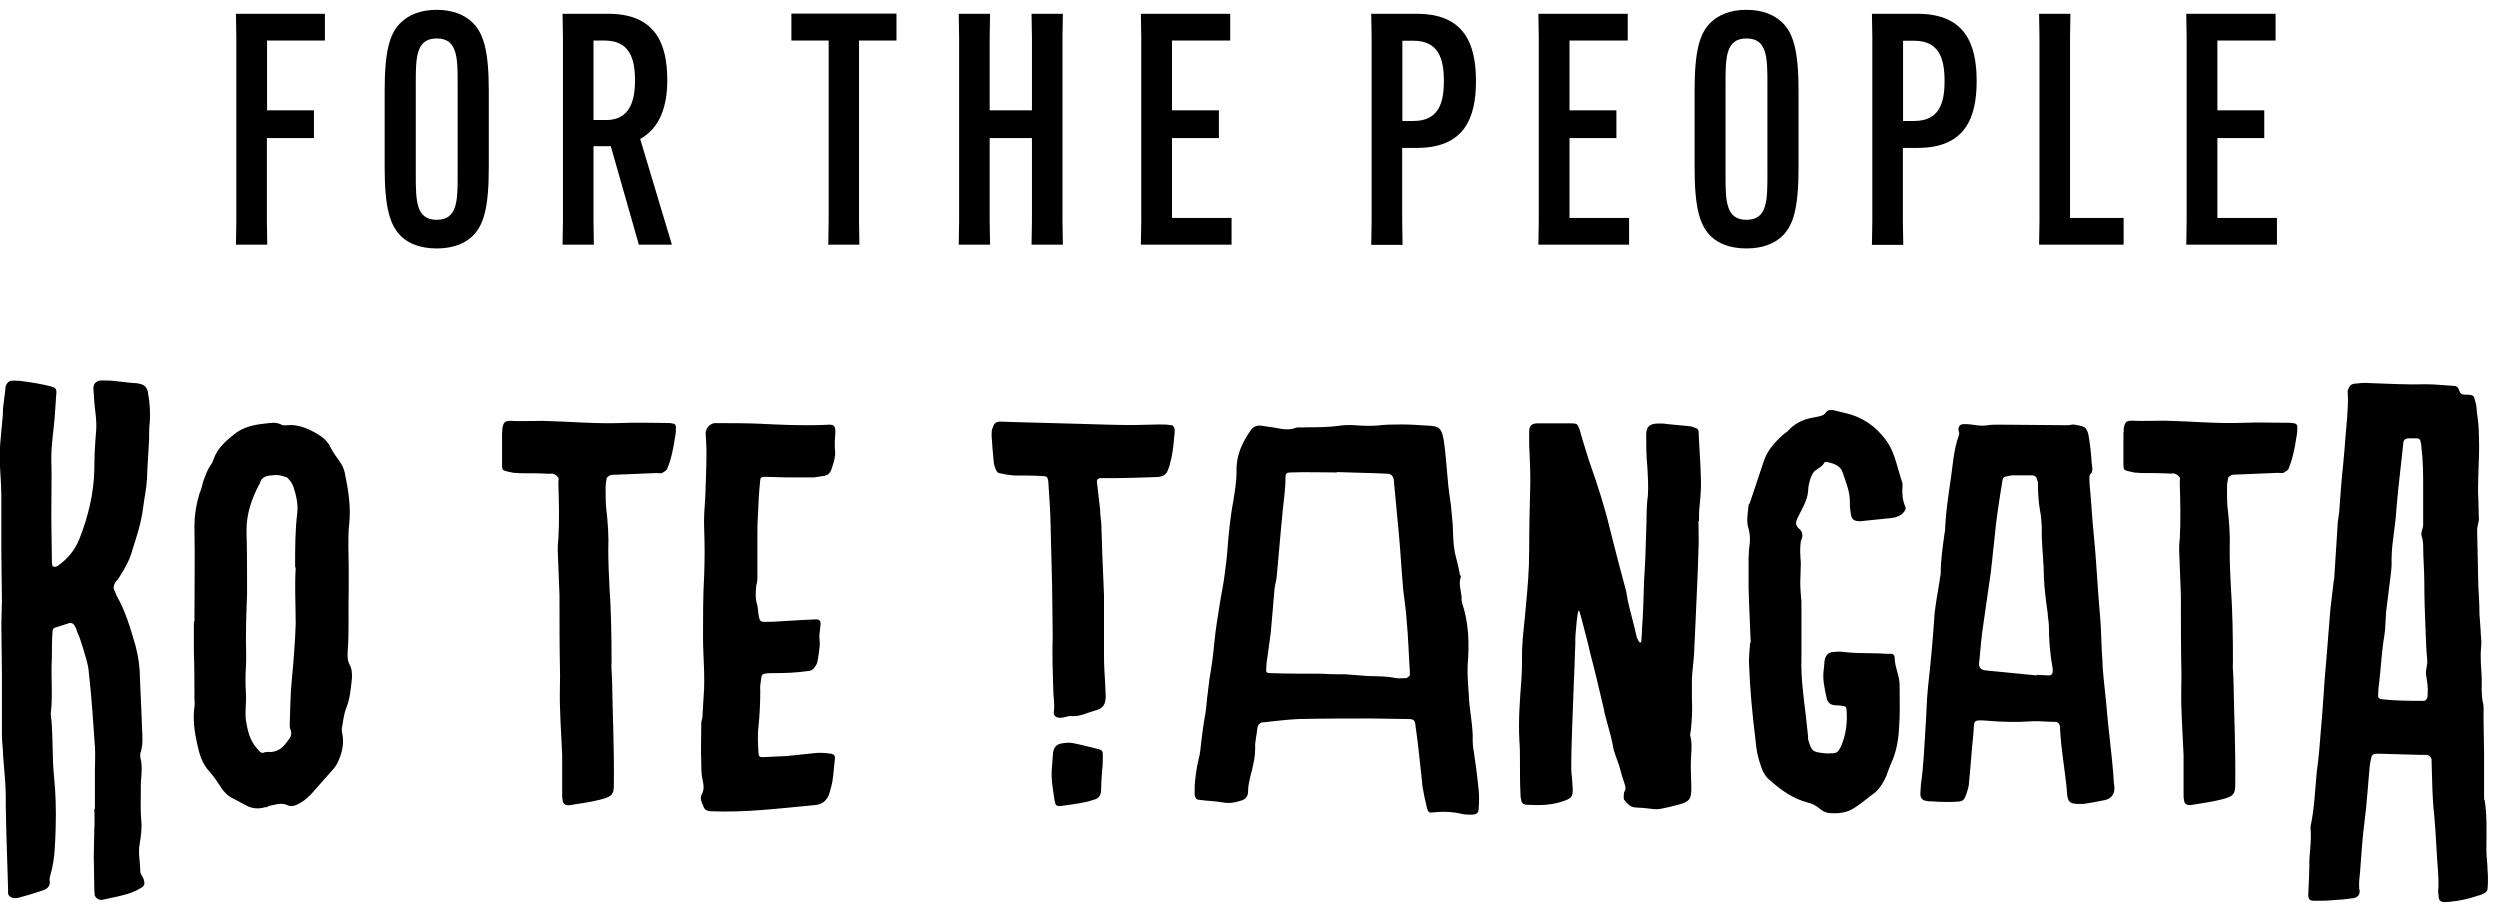 <svg width="196" height="71" viewBox="0 0 196 71" fill="none" xmlns="http://www.w3.org/2000/svg">
<g clip-path="url(#clip0_15839_164262)">
<path d="M20.923 10.823V17.337L20.953 19.181H18.498L18.528 17.337V2.926L18.498 1.082H25.472V3.179H20.938V8.652H24.613V10.823H20.938H20.923Z" fill="black"/>
<path d="M31.497 18.571C30.578 17.708 30.157 16.34 30.157 13.128V7.12C30.157 3.922 30.563 2.539 31.497 1.706C32.039 1.201 32.913 0.77 34.239 0.77C35.564 0.77 36.423 1.201 36.98 1.706C37.899 2.539 38.321 3.937 38.321 7.12V13.128C38.321 16.34 37.914 17.708 36.98 18.571C36.423 19.076 35.549 19.478 34.239 19.478C32.928 19.478 32.039 19.076 31.497 18.571ZM35.88 13.633V6.614C35.88 4.532 35.88 3.015 34.239 3.015C32.597 3.015 32.597 4.532 32.597 6.614V13.633C32.597 15.715 32.597 17.232 34.239 17.232C35.88 17.232 35.88 15.715 35.88 13.633Z" fill="black"/>
<path d="M46.53 11.462V17.337L46.56 19.181H44.105L44.135 17.337V2.926L44.105 1.082H47.69C51.38 1.082 52.314 3.417 52.314 6.272V6.317C52.314 8.324 51.742 10.035 50.19 10.897L52.676 19.181H50.085L47.886 11.462H46.545H46.53ZM46.53 9.41H47.524C49.286 9.41 49.783 8.042 49.783 6.347V6.272C49.783 4.577 49.347 3.179 47.404 3.179H46.53V9.41Z" fill="black"/>
<path d="M67.347 3.179V17.336L67.377 19.18H64.937L64.967 17.336V3.179H62.045V1.067H70.284V3.179H67.362H67.347Z" fill="black"/>
<path d="M83.329 1.067L83.299 2.911V17.336L83.329 19.18H80.874L80.904 17.336V10.823H77.59V17.336L77.62 19.18H75.165L75.195 17.336V2.926L75.165 1.082H77.62L77.59 2.926V8.651H80.904V2.926L80.874 1.082H83.329V1.067Z" fill="black"/>
<path d="M91.885 10.823V17.084H96.555V19.181H89.445L89.475 17.337V2.926L89.445 1.082H96.449V3.179H91.885V8.652H95.56V10.823H91.885Z" fill="black"/>
<path d="M107.535 17.337V2.926L107.505 1.082H111.09C114.781 1.082 115.715 3.417 115.715 6.332V6.376C115.715 9.261 114.796 11.596 111.09 11.596H109.931V17.351L109.961 19.195H107.505L107.535 17.351V17.337ZM110.819 9.484C112.762 9.484 113.199 8.116 113.199 6.376V6.332C113.199 4.577 112.762 3.194 110.819 3.194H109.946V9.484H110.819Z" fill="black"/>
<path d="M123.05 10.823V17.084H127.72V19.181H120.61L120.64 17.337V2.926L120.61 1.082H127.614V3.179H123.05V8.652H126.726V10.823H123.05Z" fill="black"/>
<path d="M134.182 18.571C133.263 17.708 132.856 16.34 132.856 13.128V7.12C132.856 3.922 133.263 2.539 134.182 1.706C134.724 1.201 135.598 0.77 136.923 0.77C138.249 0.77 139.108 1.201 139.665 1.706C140.584 2.539 141.006 3.937 141.006 7.12V13.128C141.006 16.34 140.599 17.708 139.665 18.571C139.093 19.076 138.234 19.478 136.923 19.478C135.613 19.478 134.724 19.076 134.182 18.571ZM138.565 13.633V6.614C138.565 4.532 138.565 3.015 136.923 3.015C135.282 3.015 135.282 4.532 135.282 6.614V13.633C135.282 15.715 135.282 17.232 136.923 17.232C138.565 17.232 138.565 15.715 138.565 13.633Z" fill="black"/>
<path d="M146.79 17.337V2.926L146.76 1.082H150.345C154.035 1.082 154.969 3.417 154.969 6.332V6.376C154.969 9.261 154.05 11.596 150.345 11.596H149.185V17.351L149.215 19.195H146.76L146.79 17.351V17.337ZM150.073 9.484C152.017 9.484 152.453 8.116 152.453 6.376V6.332C152.453 4.577 152.017 3.194 150.073 3.194H149.2V9.484H150.073Z" fill="black"/>
<path d="M159.865 19.181L159.895 17.337V2.926L159.865 1.082H162.32L162.29 2.926V17.084H166.492V19.181H159.85H159.865Z" fill="black"/>
<path d="M173.843 10.823V17.084H178.512V19.181H171.403L171.433 17.337V2.926L171.403 1.082H178.407V3.179H173.843V8.652H177.518V10.823H173.843Z" fill="black"/>
<path d="M7.441 70.055C7.396 69.966 7.396 69.892 7.396 69.803C7.396 68.91 7.351 68.048 7.351 67.156C7.351 66.427 7.396 65.698 7.396 64.94C7.441 64.434 7.396 63.913 7.396 63.408H7.441V60.33C7.441 59.735 7.486 59.14 7.441 58.53C7.306 56.612 7.185 54.634 6.959 52.671C6.914 52.031 6.658 51.347 6.477 50.708C6.342 50.276 6.221 49.89 6.04 49.518C5.995 49.31 5.905 49.131 5.784 48.968C5.739 48.879 5.573 48.834 5.483 48.834L4.278 49.221C4.142 49.265 4.112 49.429 4.112 49.607C4.067 50.247 4.067 50.886 4.067 51.57C3.977 53.028 4.158 54.515 3.977 55.972C4.188 57.593 4.067 59.214 4.233 60.85C4.368 62.129 4.399 63.453 4.368 64.776C4.323 66.01 4.323 67.304 3.977 68.494C3.932 68.657 3.886 68.836 3.886 69C3.977 69.431 3.751 69.684 3.329 69.817C2.727 70.026 2.124 70.204 1.506 70.368C1.371 70.412 1.25 70.412 1.115 70.412C0.904 70.412 0.678 70.249 0.633 70.07V69.639L0.497 65.282C0.497 64.598 0.452 63.913 0.452 63.229V62.456C0.452 61.385 0.316 60.315 0.241 59.214C0.241 58.709 0.151 58.143 0.151 57.638V52.849C0.151 51.526 0.106 50.202 0.106 48.923C0.106 48.328 0.151 47.733 0.151 47.124C0.151 45.845 0.106 44.566 0.106 43.272V38.915C0.106 37.799 -0.03 36.699 -0.03 35.583C0.015 34.557 0.136 33.531 0.226 32.505C0.226 32.252 0.226 31.999 0.271 31.732C0.316 31.256 0.407 30.795 0.437 30.319C0.527 30.021 0.693 29.843 0.994 29.843C1.25 29.843 1.506 29.843 1.778 29.888C2.47 29.977 3.209 30.096 3.901 30.274C4.338 30.363 4.459 30.483 4.414 30.869L4.278 32.832C4.188 33.858 4.022 34.884 4.022 35.911C4.067 37.442 4.022 38.989 4.022 40.521C4.022 41.636 4.067 42.737 4.067 43.852C4.067 44.016 4.067 44.194 4.112 44.358C4.112 44.402 4.248 44.447 4.323 44.447C4.368 44.447 4.459 44.402 4.534 44.358C5.317 43.807 5.875 43.123 6.221 42.261C6.914 40.506 7.351 38.706 7.396 36.833C7.396 35.851 7.441 34.87 7.532 33.843C7.622 32.907 7.396 31.999 7.366 31.062C7.366 30.854 7.321 30.631 7.321 30.468C7.321 30.081 7.532 29.873 7.878 29.828C8.27 29.828 8.661 29.828 9.008 29.873C9.52 29.917 10.047 30.007 10.559 30.036C10.695 30.036 10.77 30.036 10.906 30.081C11.307 30.14 11.538 30.369 11.599 30.765C11.734 31.538 11.81 32.341 11.734 33.159C11.689 33.591 11.689 34.007 11.689 34.438C11.644 35.464 11.553 36.535 11.523 37.561C11.478 38.335 11.312 39.063 11.222 39.777C11.086 40.937 10.74 41.993 10.394 43.064C10.183 43.882 9.791 44.566 9.354 45.25C9.264 45.384 9.189 45.503 9.053 45.636C8.917 45.889 8.842 46.112 9.008 46.365L9.143 46.707C9.836 47.897 10.228 49.265 10.62 50.604C10.831 51.422 10.966 52.225 10.966 53.042C11.011 54.411 11.102 55.734 11.132 57.058C11.177 57.742 11.222 58.426 10.996 59.11V59.363C11.252 60.211 10.996 61.073 11.041 61.891C11.041 62.739 10.996 63.601 11.086 64.449C11.132 64.999 11.041 65.609 10.951 66.159C10.815 66.888 10.996 67.572 10.996 68.301C10.996 68.509 11.162 68.687 11.252 68.895C11.388 69.327 11.343 69.49 10.951 69.669C10.604 69.877 10.168 70.055 9.776 70.145C9.219 70.308 8.646 70.397 8.089 70.531C7.743 70.621 7.441 70.397 7.396 70.055H7.441ZM20.863 63.259C20.38 63.423 19.913 63.423 19.431 63.215L18.226 62.575C17.88 62.411 17.624 62.144 17.398 61.846C17.097 61.37 16.795 60.91 16.449 60.523C15.847 59.883 15.62 59.11 15.455 58.307C15.244 57.37 15.108 56.389 15.244 55.407C15.289 55.243 15.244 55.02 15.244 54.812C15.244 53.578 15.244 52.329 15.199 51.05V48.745H15.244C15.244 46.261 15.289 43.792 15.244 41.309C15.244 40.417 15.38 39.554 15.636 38.706C15.771 38.409 15.847 38.067 15.937 37.725C16.102 37.294 16.238 36.877 16.494 36.49C16.63 36.327 16.705 36.148 16.75 35.985C17.052 35.137 17.699 34.572 18.392 34.022C19.085 33.472 19.913 33.293 20.817 33.204C21.209 33.159 21.646 33.07 22.067 33.293C22.203 33.382 22.369 33.338 22.504 33.338C23.363 33.249 24.146 33.591 24.884 34.022C25.321 34.275 25.713 34.617 25.924 35.093C26.089 35.435 26.315 35.732 26.526 36.029C26.782 36.372 26.963 36.714 27.038 37.1C27.294 38.379 27.52 39.658 27.385 40.997C27.249 42.186 27.34 43.391 27.34 44.581V46.112C27.294 47.823 27.385 49.533 27.249 51.243C27.249 51.541 27.249 51.793 27.385 52.061C27.596 52.403 27.596 52.79 27.596 53.132C27.505 53.95 27.46 54.708 27.159 55.481C26.948 55.987 26.903 56.552 26.812 57.058C26.767 57.192 26.812 57.311 26.812 57.4C27.023 58.292 26.812 59.11 26.421 59.883C26.33 60.047 26.21 60.225 26.074 60.359L24.643 61.98C24.297 62.411 23.86 62.798 23.348 63.051C23.092 63.185 22.836 63.259 22.565 63.14C22.052 62.887 21.57 63.096 21.088 63.185L20.832 63.319L20.863 63.259ZM20.953 58.947C21.691 59.036 22.158 58.649 22.549 58.099C22.76 57.846 22.941 57.548 22.76 57.162C22.715 57.073 22.715 56.909 22.715 56.775C22.76 55.586 22.76 54.425 22.881 53.266C23.017 51.808 23.137 50.366 23.182 48.908C23.182 47.451 23.092 46.008 23.182 44.551C23.182 44.506 23.137 44.462 23.137 44.387C23.137 43.019 23.137 41.606 23.303 40.238C23.393 39.51 23.212 38.825 23.001 38.141C22.911 37.933 22.791 37.71 22.61 37.546C22.565 37.457 22.444 37.383 22.354 37.383C22.098 37.294 21.796 37.219 21.495 37.249C21.013 37.294 20.501 37.294 20.365 37.933L20.32 37.978C19.718 39.138 19.326 40.283 19.326 41.562C19.371 43.227 19.371 44.848 19.371 46.514C19.326 47.704 19.281 48.908 19.281 50.098C19.281 50.827 19.326 51.511 19.281 52.239C19.236 52.923 19.236 53.652 19.281 54.381C19.326 55.065 19.191 55.749 19.281 56.478C19.416 57.296 19.582 58.054 20.139 58.664C20.35 58.917 20.486 59.14 20.787 58.961H20.923L20.953 58.947ZM44.12 62.754C44.075 62.62 44.075 62.456 44.075 62.322V59.199C44.029 58.01 43.939 56.805 43.909 55.571C43.864 54.723 43.909 53.816 43.909 52.923C43.864 50.871 43.864 48.774 43.864 46.678L43.728 43.168C43.728 42.915 43.728 42.618 43.773 42.32C43.864 40.818 43.819 39.331 43.773 37.784C43.773 37.695 43.819 37.576 43.773 37.442C43.683 37.353 43.608 37.234 43.472 37.19C43.337 37.1 43.216 37.145 43.035 37.145C42.252 37.1 41.484 37.1 40.701 37.1C40.535 37.056 40.354 37.1 40.188 37.056C39.285 36.847 39.36 36.966 39.36 36.119V33.977C39.405 33.814 39.36 33.635 39.405 33.472C39.495 33.13 39.571 32.996 40.008 32.996C40.866 33.04 41.695 32.996 42.523 32.996C44.647 33.04 46.726 33.249 48.85 33.159C49.979 33.115 51.064 33.159 52.133 33.159C52.344 33.159 52.57 33.159 52.736 33.204C52.902 33.204 52.992 33.338 52.992 33.457C52.992 33.71 52.992 33.933 52.947 34.141C52.856 34.691 52.781 35.212 52.646 35.717C52.555 36.104 52.435 36.446 52.299 36.788C52.209 36.922 52.043 36.996 51.907 37.085C51.772 37.13 51.606 37.085 51.471 37.085L48.262 37.219C48.096 37.219 47.961 37.219 47.825 37.264C47.735 37.309 47.614 37.398 47.569 37.472C47.524 37.725 47.479 37.978 47.479 38.245C47.479 38.751 47.479 39.316 47.524 39.822C47.66 40.937 47.735 42.038 47.69 43.153C47.69 44.09 47.735 45.027 47.78 45.978C47.916 47.942 47.946 49.905 47.946 51.883C47.901 52.388 47.991 52.953 47.991 53.504C48.036 56.106 48.157 58.723 48.127 61.326C48.127 62.174 48.127 62.441 47.042 62.694C46.259 62.902 45.445 62.992 44.662 63.125C44.316 63.17 44.15 63.036 44.105 62.739L44.12 62.754ZM55.116 63.14C54.98 62.843 54.86 62.59 55.026 62.248C55.236 61.906 55.161 61.475 55.071 61.088C54.98 60.657 54.98 60.24 54.98 59.809C54.935 58.783 54.98 57.712 54.98 56.686C54.98 56.522 55.071 56.344 55.071 56.18C55.116 55.675 55.116 55.154 55.161 54.649C55.297 53.072 55.116 51.481 55.116 49.905C55.116 48.328 55.116 46.692 55.206 45.116C55.252 43.882 55.252 42.633 55.206 41.443C55.161 40.595 55.252 39.733 55.297 38.885C55.342 37.695 55.387 36.446 55.387 35.256C55.387 34.914 55.342 34.617 55.342 34.319C55.342 34.156 55.297 33.977 55.342 33.814C55.432 33.472 55.643 33.263 55.99 33.174H56.336C57.375 33.174 58.46 33.174 59.544 33.219C61.277 33.308 62.964 33.382 64.696 33.308C65.344 33.263 65.555 33.263 65.479 34.126C65.434 34.602 65.434 35.063 65.479 35.494C65.479 35.97 65.314 36.386 65.178 36.818C65.088 37.071 64.967 37.204 64.696 37.294L63.837 37.427H61.668C61.111 37.427 60.539 37.383 59.936 37.383C59.68 37.383 59.59 37.472 59.59 37.77C59.499 38.617 59.454 39.524 59.424 40.372C59.379 40.967 59.379 41.562 59.379 42.171V45.339C59.379 45.547 59.334 45.77 59.288 45.934C59.243 46.44 59.198 46.96 59.379 47.466C59.379 47.555 59.424 47.674 59.424 47.808C59.559 48.923 59.514 48.745 60.599 48.745L62.843 48.611C63.145 48.611 63.491 48.566 63.792 48.566C64.304 48.522 64.395 48.655 64.304 49.206C64.259 49.548 64.214 49.89 64.259 50.232C64.304 50.782 64.169 51.303 64.094 51.853C64.048 52.061 63.958 52.195 63.837 52.358C63.717 52.522 63.536 52.611 63.325 52.611C62.422 52.745 61.503 52.775 60.554 52.775C60.388 52.775 60.162 52.775 59.951 52.819C59.816 52.819 59.695 52.953 59.695 53.072C59.65 53.459 59.559 53.846 59.605 54.188C59.605 55.08 59.559 56.032 59.469 56.924C59.379 57.608 59.424 58.337 59.469 59.065C59.469 59.274 59.559 59.363 59.77 59.363C60.418 59.318 61.021 59.318 61.668 59.274L64.094 59.021C64.35 59.021 64.651 59.021 64.952 59.065C65.434 59.11 65.509 59.199 65.434 59.705C65.344 60.389 65.344 61.118 65.133 61.802L64.997 62.278C64.786 62.828 64.395 63.096 63.822 63.125C61.096 63.378 58.415 63.72 55.688 63.601C55.387 63.557 55.206 63.467 55.131 63.17L55.116 63.14ZM86.553 46.633C86.462 44.536 86.387 42.781 86.342 41.026C86.296 40.684 86.251 40.298 86.251 39.956L85.995 37.74C85.995 37.606 86.086 37.532 86.206 37.487H86.899C88.195 37.487 89.49 37.442 90.8 37.398C91.147 37.353 91.403 37.234 91.538 36.922C91.584 36.758 91.674 36.624 91.704 36.446C91.915 35.717 92.005 34.989 92.051 34.26C92.096 34.052 92.096 33.828 92.096 33.665C92.051 33.457 91.96 33.323 91.749 33.323C91.448 33.278 91.147 33.278 90.8 33.278C90.198 33.278 89.55 33.323 88.902 33.323C87.562 33.323 86.221 33.278 84.835 33.234L79.819 33.1C79.382 33.1 78.916 33.055 78.434 33.055C78.087 33.055 77.921 33.189 77.831 33.531C77.741 33.695 77.741 33.918 77.741 34.126C77.786 34.81 77.831 35.494 77.906 36.178C77.906 36.386 77.997 36.609 78.072 36.818C78.162 36.981 78.238 37.115 78.464 37.115C78.81 37.204 79.157 37.249 79.503 37.279C80.241 37.279 80.979 37.279 81.748 37.323C82.049 37.323 82.139 37.413 82.184 37.71C82.23 38.647 82.32 39.584 82.35 40.536L82.486 45.964C82.486 47.243 82.531 48.522 82.531 49.815C82.486 51.273 82.531 52.686 82.576 54.084C82.576 54.634 82.712 55.243 82.621 55.794C82.576 56.136 82.832 56.299 83.178 56.27C83.434 56.27 83.691 56.136 83.916 56.136C84.609 56.225 85.212 55.883 85.86 55.705C86.462 55.571 86.688 55.229 86.688 54.589C86.688 54.247 86.643 53.905 86.643 53.563C86.598 52.834 86.553 52.15 86.553 51.422V46.588V46.633ZM82.696 62.798C82.742 63.14 82.832 63.229 83.209 63.185C83.811 63.096 84.459 63.021 85.076 62.887C85.332 62.843 85.558 62.754 85.814 62.679C86.161 62.59 86.296 62.337 86.327 61.995C86.327 61.445 86.372 60.835 86.417 60.285C86.462 59.943 86.462 59.556 86.462 59.169C86.462 58.917 86.417 58.828 86.161 58.738C85.468 58.575 84.82 58.396 84.127 58.262C83.916 58.218 83.615 58.218 83.389 58.262C82.877 58.307 82.651 58.515 82.561 58.991C82.516 59.378 82.516 59.764 82.471 60.181C82.38 61.029 82.561 61.936 82.681 62.783L82.696 62.798ZM93.692 62.367C93.692 62.575 93.828 62.709 94.039 62.709C94.641 62.798 95.289 62.798 95.907 62.917C96.389 63.006 96.811 62.917 97.247 62.783C97.639 62.694 97.85 62.441 97.85 62.055C97.85 61.46 98.016 60.939 98.151 60.389C98.287 59.839 98.407 59.274 98.407 58.679C98.362 58.173 98.543 57.608 98.573 57.102C98.618 56.805 98.784 56.627 99.085 56.627C99.944 56.537 100.862 56.418 101.766 56.374C103.664 56.329 105.622 56.329 107.52 56.329C108.515 56.329 109.509 56.374 110.458 56.374C110.849 56.374 110.94 56.508 110.97 56.85C111.105 57.786 111.226 58.768 111.316 59.72C111.407 60.404 111.452 61.043 111.527 61.683C111.618 62.233 111.738 62.798 111.874 63.348C111.964 63.691 112.039 63.735 112.386 63.691C113.169 63.601 113.937 63.646 114.675 63.824C114.886 63.869 115.157 63.869 115.368 63.869C115.76 63.869 115.926 63.735 115.926 63.393C115.971 62.917 115.971 62.411 115.926 61.936C115.835 61.118 115.76 60.315 115.624 59.497C115.579 59.021 115.459 58.56 115.459 58.129C115.504 56.939 115.203 55.734 115.157 54.544C115.112 53.727 115.022 52.923 115.067 52.106C115.203 50.44 115.157 48.864 114.63 47.272C114.585 47.109 114.585 46.93 114.585 46.767C114.54 46.261 114.329 45.741 114.54 45.19C114.54 45.146 114.449 45.101 114.449 45.027C114.359 44.477 114.193 43.867 114.058 43.316C113.922 42.588 113.922 41.815 113.892 41.101L113.756 39.643C113.666 38.959 113.546 38.23 113.5 37.546C113.41 36.565 113.335 35.539 113.199 34.557C113.033 33.576 112.853 33.397 111.904 33.367C111.211 33.323 110.563 33.278 109.915 33.278C109.223 33.278 108.575 33.278 107.927 33.367C107.234 33.412 106.586 33.367 105.939 33.323C105.683 33.323 105.381 33.323 105.08 33.367C104.176 33.501 103.258 33.501 102.309 33.501C102.052 33.546 101.796 33.457 101.57 33.546C101.134 33.71 100.712 33.68 100.275 33.591C99.838 33.501 99.371 33.457 98.934 33.382C98.498 33.308 98.242 33.472 98.031 33.769C97.383 34.706 96.901 35.732 96.946 36.937C96.946 37.755 96.811 38.513 96.69 39.286C96.555 39.971 96.479 40.655 96.389 41.339C96.253 42.499 96.223 43.644 96.042 44.804C95.952 45.696 95.741 46.603 95.606 47.495C95.47 48.388 95.304 49.34 95.214 50.276C95.124 51.258 95.003 52.239 94.822 53.221L94.687 54.336C94.596 54.886 94.596 55.496 94.476 56.091C94.34 56.82 94.265 57.504 94.174 58.188C94.129 58.664 94.084 59.125 93.964 59.556C93.798 60.24 93.707 60.969 93.662 61.653V62.426L93.692 62.367ZM104.824 37.011C105.818 37.056 106.812 37.056 107.852 37.1C108.198 37.1 108.545 37.145 108.891 37.145C109.057 37.19 109.192 37.309 109.238 37.487C109.283 37.576 109.283 37.651 109.283 37.74L109.674 41.889C109.81 43.391 109.885 44.833 110.021 46.336C110.111 47.109 110.232 47.837 110.277 48.596C110.412 49.964 110.443 51.332 110.533 52.7V52.953C110.443 53.042 110.367 53.117 110.277 53.161C110.021 53.161 109.72 53.206 109.418 53.161C108.68 52.998 107.942 53.028 107.204 52.998L105.472 52.864C104.869 52.864 104.267 52.864 103.649 52.819C102.309 52.819 101.013 52.819 99.672 52.775C99.281 52.775 99.236 52.73 99.281 52.299C99.281 52.046 99.326 51.749 99.371 51.481L99.627 49.607C99.718 48.447 99.838 47.302 99.929 46.097C99.974 45.8 100.064 45.503 100.094 45.205C100.26 43.45 100.396 41.696 100.576 39.941C100.667 39.093 100.787 38.23 100.787 37.383C100.787 37.13 100.878 37.041 101.179 37.041C102.384 36.996 103.604 37.041 104.809 37.041V36.996L104.824 37.011ZM128.338 63.304C127.901 63.348 127.599 63.051 127.343 62.709C127.298 62.664 127.298 62.545 127.298 62.501C127.298 62.337 127.298 62.114 127.389 61.995C127.479 61.831 127.434 61.698 127.389 61.519C127.223 61.043 127.087 60.582 126.952 60.062C126.786 59.512 126.515 58.991 126.44 58.396C126.274 57.548 126.003 56.731 125.792 55.868C125.747 55.779 125.792 55.705 125.747 55.615C125.4 54.158 125.054 52.626 124.662 51.169C124.496 50.395 124.271 49.592 124.06 48.774C124.014 48.566 123.924 48.269 123.849 48.001C123.849 47.956 123.804 47.912 123.758 47.867C123.758 47.912 123.713 47.956 123.713 48.001C123.623 48.507 123.578 49.027 123.547 49.459C123.502 49.845 123.502 50.187 123.502 50.574C123.457 51.347 123.457 52.195 123.412 52.968L123.276 56.522C123.231 57.757 123.186 59.006 123.186 60.24C123.186 60.716 123.276 61.088 123.276 61.475C123.367 62.501 123.276 62.59 122.327 62.887C121.469 63.14 120.64 63.14 119.767 63.096C119.42 63.096 119.285 62.962 119.255 62.664C119.209 62.531 119.209 62.411 119.209 62.322C119.164 61.43 119.164 60.523 119.164 59.675C119.164 59.125 119.164 58.604 119.119 58.054C119.029 56.433 119.164 54.812 119.285 53.176C119.33 52.448 119.33 51.719 119.33 50.961C119.375 49.8 119.541 48.655 119.631 47.495C119.767 46.083 119.887 44.67 119.887 43.227C119.887 41.383 119.932 39.599 119.978 37.755C119.978 36.818 119.932 35.836 119.887 34.855V33.828C119.887 33.353 120.098 33.189 120.58 33.189H123.171C123.608 33.189 123.683 33.234 123.819 33.62C123.954 34.007 124.03 34.394 124.165 34.78C124.331 35.286 124.466 35.806 124.647 36.312C125.25 38.022 125.822 39.777 126.244 41.577C126.635 43.153 127.072 44.789 127.494 46.365L127.63 47.139C127.84 48.075 128.112 48.983 128.322 49.964L128.458 50.261L128.594 50.395C128.594 50.395 128.684 50.306 128.684 50.261C128.684 50.009 128.729 49.711 128.729 49.369C128.82 48.135 128.865 46.811 128.895 45.517C128.985 44.194 129.03 42.915 129.061 41.666C129.106 40.729 129.061 39.792 129.196 38.84C129.241 38.111 129.196 37.338 129.151 36.58C129.061 35.732 129.061 34.87 129.061 34.022C129.106 33.427 129.317 33.249 129.919 33.204H130.356C131.049 33.293 131.742 33.338 132.435 33.412C132.6 33.412 132.781 33.501 132.917 33.546C133.082 33.591 133.173 33.71 133.173 33.843V33.933C133.218 35.048 133.308 36.119 133.339 37.175C133.384 38.022 133.339 38.84 133.248 39.658C133.203 40.045 133.203 40.476 133.203 40.848H133.158C133.158 41.621 133.203 42.38 133.158 43.153C133.113 44.908 133.022 46.618 132.947 48.373L132.811 51.362C132.766 51.957 132.676 52.596 132.646 53.206V54.827C132.691 55.675 132.646 56.493 132.555 57.311C132.51 57.444 132.51 57.563 132.51 57.653C132.721 58.426 132.555 59.184 132.555 59.958C132.555 60.553 132.6 61.192 132.6 61.831C132.6 62.65 132.435 62.858 131.651 63.066C131.169 63.2 130.702 63.319 130.22 63.408C129.964 63.453 129.708 63.453 129.437 63.408C129.046 63.363 128.699 63.319 128.307 63.319L128.338 63.304ZM142.663 63.393C142.361 63.14 142.06 63.006 141.714 62.917C140.584 62.62 139.68 61.98 138.806 61.207C138.415 60.91 138.204 60.523 138.068 60.092C137.812 59.407 137.677 58.679 137.631 57.995C137.375 55.987 137.195 53.979 137.119 51.927C137.119 51.422 137.165 50.901 137.21 50.395H137.255C137.21 48.938 137.119 47.495 137.089 46.038V43.688C137.134 43.435 137.089 43.212 137.134 43.004C137.225 42.409 137.225 41.844 137.044 41.294C136.908 40.744 137.044 40.179 137.089 39.584L137.18 39.45L138.264 36.208C138.565 35.271 139.168 34.632 139.906 33.992C140.042 33.903 140.207 33.784 140.298 33.65C140.855 33.1 141.503 32.832 142.286 32.713C142.678 32.624 142.979 32.624 143.19 32.282C143.325 32.148 143.491 32.118 143.702 32.148L145.088 32.49C146.428 32.921 147.377 33.724 148.115 34.884C148.628 35.821 148.808 36.892 149.155 37.874V38.126C149.11 38.677 149.155 39.197 149.366 39.703C149.456 39.911 149.366 40.045 149.23 40.179C149.019 40.431 148.673 40.565 148.326 40.61L145.856 40.863C145.419 40.863 145.208 40.773 145.118 40.387C145.073 40.089 145.027 39.792 145.027 39.45C145.073 38.632 144.726 37.829 144.47 37.056C144.304 36.505 143.777 36.327 143.175 36.208C143.13 36.208 143.009 36.253 143.009 36.297C142.873 36.595 142.406 36.773 142.181 37.026C142.09 37.19 141.97 37.368 141.924 37.576C141.834 37.874 141.759 38.171 141.759 38.468C141.714 39.242 141.247 39.926 140.93 40.61C140.795 40.907 140.719 41.116 141.021 41.428C141.367 41.681 141.367 42.067 141.186 42.409C141.096 43.004 141.141 43.569 141.186 44.12C141.186 44.625 141.141 45.146 141.141 45.651C141.141 46.157 141.186 46.678 141.232 47.183V51.63C141.186 53.132 141.397 54.619 141.578 56.121L141.744 57.653C141.744 57.816 141.744 57.95 141.789 58.084C142.045 58.857 142.045 58.976 143.175 59.065H143.34C144.033 59.065 144.078 59.021 144.335 58.515C144.726 57.623 144.847 56.641 144.771 55.69C144.771 55.437 144.681 55.348 144.425 55.348C144.335 55.303 144.169 55.303 144.033 55.303C143.596 55.303 143.295 55.169 143.205 54.708C143.039 53.935 142.858 53.176 142.994 52.403C143.039 52.106 142.994 51.808 143.13 51.511C143.265 51.258 143.431 51.124 143.732 51.124C144.033 51.08 144.335 51.08 144.636 51.124C145.841 51.258 146.715 51.169 147.844 51.258H148.281C148.417 51.258 148.537 51.392 148.537 51.511C148.537 52.284 148.929 52.968 148.929 53.697C148.929 54.857 148.974 56.002 148.884 57.117C148.838 58.01 148.673 58.961 148.281 59.809C148.146 60.106 148.025 60.449 147.889 60.835C147.679 61.311 147.407 61.772 147.031 62.114C146.474 62.501 145.992 62.962 145.434 63.304C144.832 63.735 144.094 63.809 143.355 63.735C143.099 63.691 142.843 63.572 142.663 63.393ZM162.064 62.233C161.928 60.523 161.582 58.813 161.506 57.102V56.939C161.461 56.775 161.371 56.597 161.16 56.597C160.512 56.597 159.865 56.508 159.217 56.552C158.042 56.641 156.972 56.597 155.843 56.508C154.593 56.418 154.803 56.463 154.713 57.534C154.577 58.768 154.502 60.092 154.367 61.385C154.367 61.549 154.321 61.727 154.276 61.891C153.975 62.917 153.93 62.828 152.981 62.873C152.499 62.873 151.987 62.873 151.505 62.828C151.339 62.828 151.158 62.828 150.992 62.783C150.691 62.739 150.556 62.531 150.556 62.233C150.556 61.98 150.601 61.727 150.601 61.46C150.812 60.092 150.857 58.634 150.947 57.266C151.038 56.106 151.038 54.961 151.158 53.846C151.369 51.972 151.55 49.994 151.67 48.12C151.761 47.272 151.926 46.41 152.062 45.562C152.062 45.354 152.152 45.131 152.152 44.923C152.152 43.852 152.318 42.826 152.454 41.8C152.499 41.666 152.499 41.502 152.499 41.368C152.589 39.569 152.936 37.814 153.146 35.985C153.237 35.345 153.357 34.706 153.583 34.111C153.628 33.977 153.583 33.814 153.538 33.68C153.538 33.427 153.674 33.249 153.975 33.249C154.321 33.249 154.668 33.293 154.969 33.338C155.27 33.382 155.572 33.382 155.828 33.338C156.129 33.293 156.475 33.293 156.777 33.293C158.599 33.293 160.377 33.338 162.139 33.338C162.305 33.338 162.486 33.249 162.651 33.293C162.907 33.338 163.209 33.382 163.435 33.501C163.6 33.635 163.691 33.888 163.736 34.096C163.871 34.87 163.947 35.598 163.992 36.357C164.037 36.654 164.127 36.996 163.856 37.204C163.811 37.294 163.811 37.368 163.811 37.457C163.811 37.933 163.856 38.349 163.901 38.825C163.992 40.194 164.112 41.606 164.248 42.974C164.384 44.596 164.459 46.142 164.594 47.718C164.685 48.611 164.73 49.563 164.76 50.499C164.76 51.094 164.85 51.689 164.85 52.343C164.941 53.533 165.107 54.738 165.197 55.928C165.332 57.459 165.543 59.006 165.679 60.627C165.679 60.88 165.724 61.133 165.724 61.4C165.769 61.564 165.769 61.742 165.769 61.906C165.724 62.337 165.468 62.635 165.031 62.724C164.384 62.858 163.736 62.977 163.389 63.021C162.305 63.066 162.139 62.977 162.049 62.203L162.064 62.233ZM159.684 52.953V52.909C160.03 52.909 160.332 52.953 160.633 52.953C160.844 52.953 160.934 52.819 160.934 52.611V52.448C160.723 51.288 160.633 50.187 160.633 49.072C160.633 48.73 160.542 48.432 160.542 48.09C160.407 47.153 160.286 46.217 160.241 45.265C160.241 44.149 160.106 43.123 160.075 42.053V41.234C160.03 40.803 160.03 40.417 159.94 40.045C159.804 39.272 159.774 38.513 159.774 37.784C159.774 37.74 159.729 37.695 159.729 37.695C159.684 37.398 159.563 37.264 159.247 37.264H157.861C157.696 37.264 157.47 37.309 157.304 37.353C157.138 37.353 157.048 37.442 157.003 37.606C156.747 39.182 156.49 40.773 156.355 42.35C156.219 43.465 156.144 44.566 155.963 45.681C155.828 46.707 155.662 47.689 155.526 48.715C155.361 49.741 155.27 50.812 155.18 51.838C155.09 52.343 155.27 52.522 155.737 52.567L159.684 52.953ZM171.237 62.739C171.192 62.605 171.192 62.441 171.192 62.307V59.184C171.147 57.995 171.056 56.79 171.026 55.556C170.981 54.708 171.026 53.801 171.026 52.909C170.981 50.856 170.981 48.76 170.981 46.663L170.846 43.153C170.846 42.9 170.846 42.603 170.891 42.305C170.981 40.803 170.936 39.316 170.891 37.77C170.891 37.68 170.936 37.561 170.891 37.427C170.8 37.338 170.725 37.219 170.59 37.175C170.454 37.085 170.333 37.13 170.153 37.13C169.369 37.085 168.601 37.085 167.818 37.085C167.652 37.041 167.471 37.085 167.306 37.041C166.402 36.833 166.477 36.952 166.477 36.104V33.962C166.522 33.799 166.477 33.62 166.522 33.457C166.613 33.115 166.688 32.981 167.125 32.981C167.984 33.026 168.812 32.981 169.641 32.981C171.764 33.026 173.843 33.234 175.967 33.145C177.097 33.1 178.181 33.145 179.251 33.145C179.462 33.145 179.688 33.145 179.853 33.189C180.019 33.189 180.109 33.323 180.109 33.442C180.109 33.695 180.109 33.918 180.064 34.126C179.974 34.676 179.898 35.197 179.763 35.702C179.673 36.089 179.552 36.431 179.416 36.773C179.326 36.907 179.16 36.981 179.025 37.071C178.889 37.115 178.724 37.071 178.588 37.071L175.38 37.204C175.214 37.204 175.078 37.204 174.943 37.249C174.852 37.294 174.732 37.383 174.687 37.457C174.641 37.71 174.596 37.963 174.596 38.23C174.596 38.736 174.596 39.301 174.641 39.807C174.777 40.922 174.852 42.023 174.807 43.138C174.807 44.075 174.852 45.012 174.898 45.964C175.033 47.927 175.063 49.89 175.063 51.868C175.018 52.373 175.108 52.938 175.108 53.489C175.154 56.091 175.274 58.709 175.244 61.311C175.244 62.159 175.244 62.426 174.159 62.679C173.376 62.887 172.563 62.977 171.779 63.111C171.433 63.155 171.267 63.021 171.222 62.724L171.237 62.739ZM191.196 70.353L191.151 69.922C191.241 68.762 191.06 67.617 191.015 66.412C190.97 65.594 190.925 64.791 190.849 63.973C190.684 62.56 190.684 61.192 190.638 59.779V59.526C190.593 59.363 190.473 59.229 190.292 59.184H189.855C188.771 59.14 187.731 59.14 186.647 59.095H186.3C186.089 59.095 185.954 59.184 185.909 59.393C185.863 59.645 185.773 59.943 185.773 60.24C185.638 61.608 185.562 63.021 185.381 64.389C185.216 65.668 185.125 66.992 185.035 68.286C184.99 68.791 184.899 69.312 184.99 69.817C185.035 70.115 184.854 70.368 184.508 70.412C183.95 70.502 183.423 70.546 182.866 70.576C182.429 70.621 181.962 70.621 181.48 70.621C181.088 70.621 180.968 70.531 180.968 70.115C181.013 69.178 181.058 68.271 181.058 67.334C181.104 66.561 181.224 65.802 181.149 65.029V64.776C181.45 63.408 181.495 61.95 181.631 60.538C181.796 59.378 181.887 58.188 181.977 56.983C182.068 56.091 182.113 55.139 182.188 54.247C182.233 53.355 182.324 52.448 182.399 51.555C182.489 50.276 182.61 49.027 182.7 47.793L182.956 45.607C182.956 45.517 183.001 45.443 183.001 45.354L183.258 41.339C183.258 40.952 183.348 40.521 183.393 40.149C183.484 38.959 183.559 37.71 183.694 36.52C183.74 35.836 183.83 35.197 183.86 34.557C183.95 33.367 184.116 32.118 184.071 30.929C184.071 30.795 184.026 30.676 184.071 30.587C184.161 30.334 184.282 30.111 184.583 30.081C185.02 30.036 185.412 29.992 185.788 30.036C187.264 30.081 188.725 30.17 190.202 30.126C190.94 30.126 191.678 30.215 192.446 30.259C192.612 30.259 192.747 30.423 192.792 30.601C192.883 30.854 193.003 30.944 193.275 30.944H193.531C193.922 30.988 193.967 31.033 194.043 31.419C194.133 31.672 194.178 31.97 194.178 32.237C194.269 32.877 194.344 33.472 194.344 34.111C194.389 35.182 194.344 36.208 194.299 37.279C194.299 37.874 194.254 38.468 194.299 39.034C194.299 39.628 194.344 40.194 194.344 40.744C194.344 40.833 194.299 40.907 194.299 40.997C194.254 41.16 194.208 41.383 194.208 41.592C194.254 43.049 194.254 44.462 194.299 45.904C194.344 46.678 194.389 47.406 194.389 48.12C194.434 48.551 194.434 48.968 194.48 49.399C194.48 49.83 194.57 50.247 194.525 50.678C194.434 51.526 194.525 52.343 194.57 53.206C194.57 53.846 194.525 54.44 194.66 55.08C194.751 55.422 194.706 55.809 194.706 56.195C194.706 57.132 194.751 58.114 194.751 59.095V62.56C194.751 62.65 194.751 62.694 194.796 62.724C195.007 64.047 194.931 65.326 194.931 66.65C194.931 67.156 195.022 67.676 195.022 68.182C195.067 68.687 195.067 69.208 195.022 69.713C195.022 69.803 194.931 69.922 194.856 69.966C194.721 70.055 194.6 70.13 194.419 70.174C193.561 70.472 192.642 70.68 191.693 70.725C191.392 70.725 191.211 70.635 191.181 70.293L191.196 70.353ZM190.292 54.753C190.337 54.5 190.337 54.277 190.337 54.069C190.337 53.637 190.247 53.251 190.202 52.879C190.156 52.507 190.337 52.106 190.292 51.719C190.202 50.901 190.202 50.098 190.156 49.235C190.111 48.075 190.066 46.886 190.066 45.681C190.066 44.7 189.976 43.763 189.976 42.781C189.976 42.528 189.931 42.231 189.84 41.963C189.795 41.71 189.976 41.413 189.976 41.145V38.245C189.976 37.175 189.976 36.148 189.84 35.078C189.84 34.914 189.795 34.691 189.75 34.528C189.705 34.438 189.614 34.364 189.539 34.364H188.891C188.545 34.364 188.409 34.498 188.409 34.84L188.018 38.394C187.927 39.212 187.882 39.971 187.807 40.788C187.671 41.948 187.46 43.093 187.505 44.253C187.505 44.462 187.46 44.685 187.46 44.848L187.069 47.971C187.023 48.611 187.023 49.25 186.933 49.845C186.722 51.035 186.677 52.239 186.541 53.399C186.496 53.741 186.451 54.084 186.451 54.425C186.406 54.634 186.496 54.768 186.662 54.812C187.792 54.946 188.906 54.946 190.036 54.946C190.126 54.946 190.247 54.857 190.247 54.782L190.292 54.753Z" fill="black"/>
</g>
<defs>
<clipPath id="clip0_15839_164262">
<rect width="195.082" height="70" fill="white" transform="translate(0 0.77)"/>
</clipPath>
</defs>
</svg>
